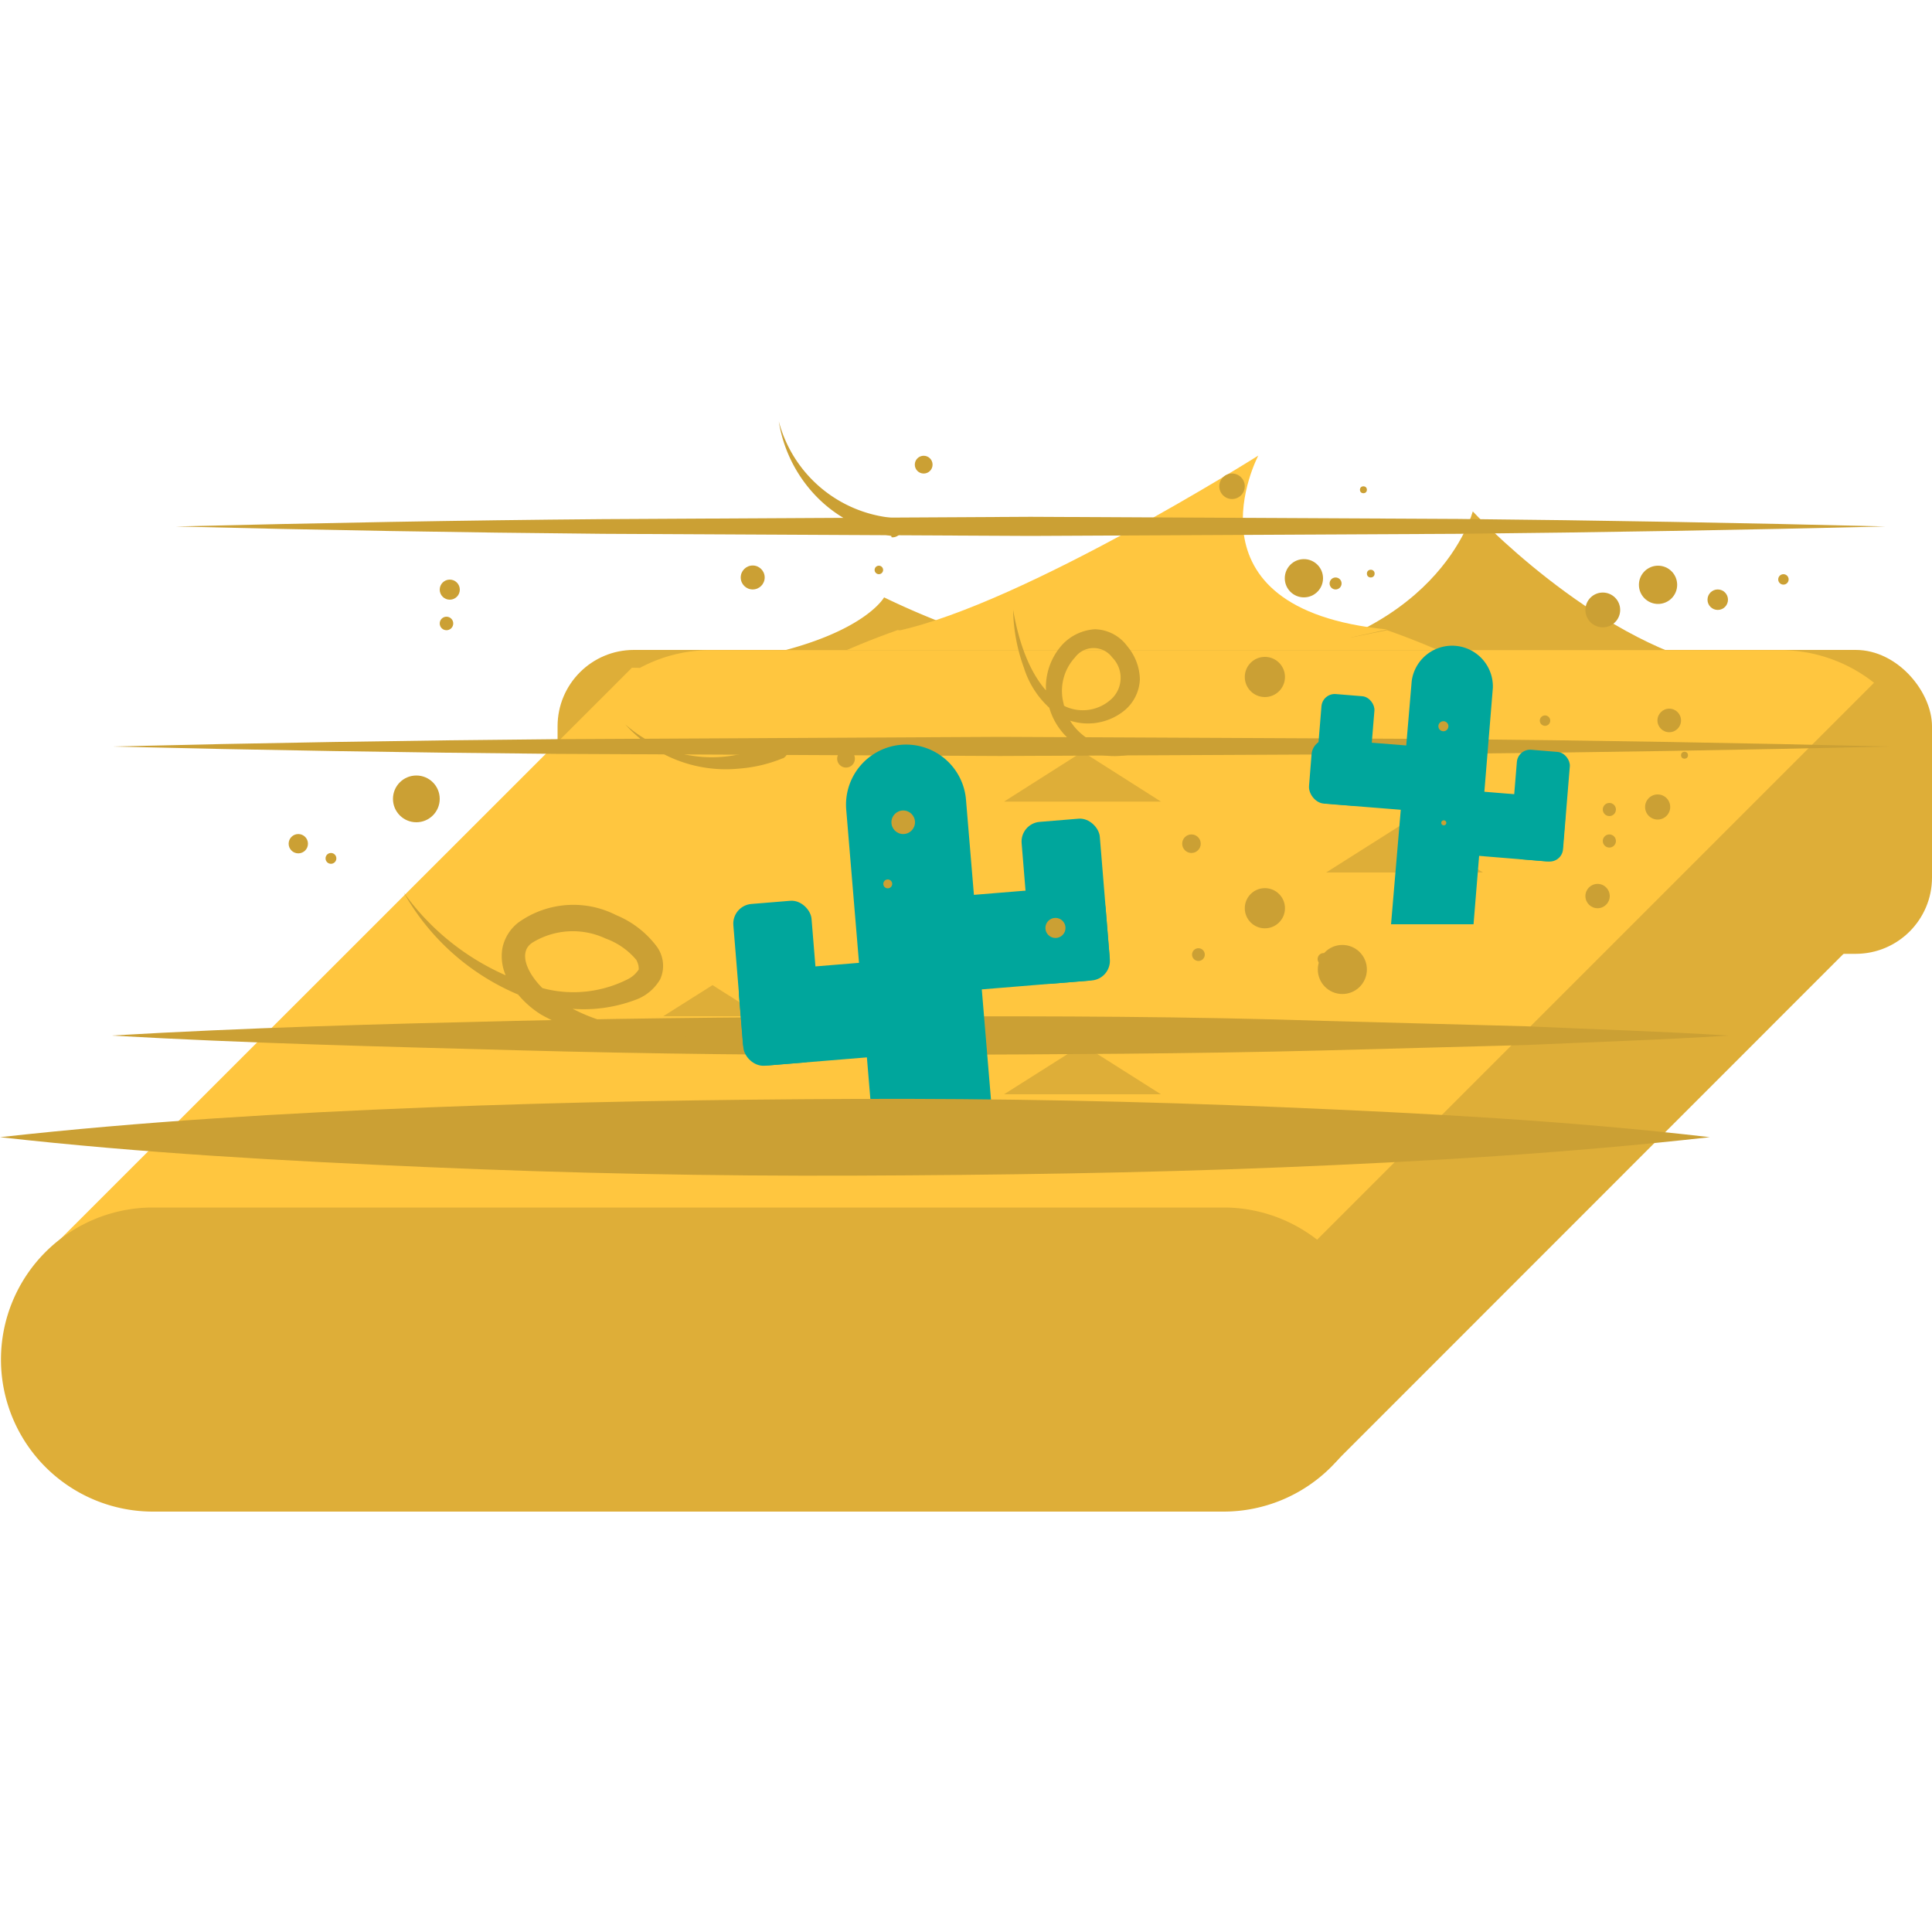 <svg id="Layer_1" data-name="Layer 1" xmlns="http://www.w3.org/2000/svg" viewBox="0 0 100 100"><defs><style>.cls-1{fill:#deae38;}.cls-2{fill:#ffc63f;}.cls-3{fill:#cba034;}.cls-4{fill:#00a69c;}</style></defs><title>sandstorm</title><path class="cls-1" d="M65.47,34.88l-1.91-.41c10.89-1.06,12.67-8,12.67-8s6.16,6.63,12.67,8.05l-1.77.38Z"/><path class="cls-1" d="M35,34.88l-1.91-.19c10.89-.5,12.67-3.77,12.67-3.77A41.42,41.42,0,0,0,58.39,34.7l-1.77.18Z"/><ellipse class="cls-2" cx="40.83" cy="35.64" rx="8.01" ry="2"/><path class="cls-2" d="M82.43,37.57c0,1.71-11.37,3.1-23.25,3.1s-21.51-1.39-21.51-3.1,9.63-3.09,21.51-3.09S82.43,35.86,82.43,37.57Z"/><path class="cls-2" d="M69.9,33l1.9-.42c-10.88-1.06-6.67-9-6.67-9S53,31.24,46.47,32.65l1.76.39Z"/><path class="cls-2" d="M71.8,32.62,69.9,33h0l-1,.21,1-.21H48.23l1.21.26L48.23,33h0l-1.76-.39c-5.33,1.88-8.8,4.31-8.8,4.71,0,.67,9.63,1.21,21.51,1.21s21.5-.54,21.5-1.21C80.68,37,77.18,34.51,71.8,32.62Z"/><circle class="cls-2" cx="37.61" cy="36.5" r="0.73"/><circle class="cls-2" cx="39.87" cy="38.49" r="0.81"/><circle class="cls-2" cx="42.31" cy="40.2" r="0.47"/><circle class="cls-2" cx="45.27" cy="41.12" r="0.45"/><circle class="cls-2" cx="46.14" cy="39.4" r="0.62"/><circle class="cls-2" cx="48.54" cy="40.58" r="0.84"/><circle class="cls-2" cx="42.23" cy="41.96" r="0.39"/><circle class="cls-2" cx="55.83" cy="41.97" r="0.21"/><circle class="cls-2" cx="35.05" cy="36.55" r="0.79"/><circle class="cls-2" cx="36.76" cy="35.19" r="0.92"/><ellipse class="cls-2" cx="82.06" cy="36.11" rx="4.39" ry="1.1"/><ellipse class="cls-2" cx="79.64" cy="37.85" rx="3.74" ry="0.81"/><ellipse class="cls-2" cx="39.58" cy="38.14" rx="3.74" ry="0.81"/><rect class="cls-1" x="28.86" y="33.64" width="71.14" height="15.73" rx="3.95" ry="3.95"/><polyline class="cls-1" points="69.11 75.69 97.54 47.25 97.54 37.5 95.82 35.02 51.75 56.41"/><path class="cls-2" d="M32.71,34.56,3.08,64.18H68.16L97,35.34H97a7.84,7.84,0,0,0-4.82-1.69H36.73a7.74,7.74,0,0,0-3.61.92"/><path class="cls-1" d="M63.33,62.5H7.92a7.87,7.87,0,0,0,0,15.74H63.33a7.87,7.87,0,0,0,0-15.74Z"/><polygon class="cls-1" points="34.33 52.6 39.42 52.6 36.88 50.99 34.33 52.6"/><polygon class="cls-1" points="68.64 45.16 76.76 45.16 72.7 42.59 68.64 45.16"/><polygon class="cls-1" points="51.97 56.64 60.09 56.64 56.03 54.07 51.97 56.64"/><polygon class="cls-1" points="51.97 41.49 60.09 41.49 56.03 38.91 51.97 41.49"/><path class="cls-3" d="M5.77,53.6c7-.41,13.94-.6,20.91-.76s14-.21,20.92-.23,13.95,0,20.92.23L79,53.12c3.49.16,7,.26,10.46.48-3.48.23-7,.33-10.46.49l-10.46.28c-7,.18-13.94.2-20.92.23s-13.94-.05-20.92-.24S12.74,54,5.77,53.6Z"/><path class="cls-3" d="M5.77,38.64q11.49-.28,23-.38l23-.12,23,.11q11.49.11,23,.39-11.49.27-23,.38l-23,.11-23-.11Q17.26,38.92,5.77,38.64Z"/><path class="cls-3" d="M9.1,27.25c7.37-.18,14.75-.32,22.12-.38l22.12-.12,22.13.11q11.06.11,22.12.39-11.06.27-22.12.38l-22.13.11-22.12-.11Q20.17,27.53,9.1,27.25Z"/><path class="cls-3" d="M59.6,38.62a3.82,3.82,0,0,1-3.06.34,3.47,3.47,0,0,1-2.23-2.33A3.29,3.29,0,0,1,55,33.35a2.53,2.53,0,0,1,1.67-.78,2.14,2.14,0,0,1,1.68.88A2.75,2.75,0,0,1,59,35.16a2.21,2.21,0,0,1-.83,1.64,3,3,0,0,1-3.26.3A4.71,4.71,0,0,1,53,34.57a9.16,9.16,0,0,1-.56-3c.34,1.95,1.08,4.08,2.71,5a2.18,2.18,0,0,0,2.42-.43,1.5,1.5,0,0,0,0-2.11,1.2,1.2,0,0,0-1.93,0,2.56,2.56,0,0,0-.59,2.38C55.38,38.28,57.67,39.29,59.6,38.62Z"/><path class="cls-3" d="M37.26,53.14A10.78,10.78,0,0,1,28,52.51a5,5,0,0,1-1.77-1.91A2.5,2.5,0,0,1,26,49.1a2.24,2.24,0,0,1,.83-1.35,4.88,4.88,0,0,1,5.07-.38A5,5,0,0,1,34,49a1.69,1.69,0,0,1,.17,1.69,2.45,2.45,0,0,1-1.12,1,7.59,7.59,0,0,1-4.9.26A12.25,12.25,0,0,1,20.9,46.2a12.82,12.82,0,0,0,7.4,5,6.21,6.21,0,0,0,4.18-.51,1.43,1.43,0,0,0,.58-.51c0-.12,0-.25-.12-.49a3.7,3.7,0,0,0-1.59-1.11,4,4,0,0,0-3.76.19c-.94.56-.12,2,1,2.81a9.28,9.28,0,0,0,4.07,1.59A12.27,12.27,0,0,0,37.26,53.14Z"/><path class="cls-3" d="M46.13,27.74A7.39,7.39,0,0,1,44,27a6.88,6.88,0,0,1-1.78-1.34,7.22,7.22,0,0,1-1.91-3.85,6.75,6.75,0,0,0,5.93,5h0a.5.5,0,0,1-.09,1Z"/><path class="cls-3" d="M40.51,39.25a7.41,7.41,0,0,1-2.22.53,7,7,0,0,1-5.93-2.29,6.75,6.75,0,0,0,7.7.89l0,0a.49.49,0,0,1,.47.87Z"/><path class="cls-4" d="M73.07,35.25a2.11,2.11,0,0,1,4.2.35l-1,12.24H72Z"/><rect class="cls-4" x="68.12" y="38.47" width="6.4" height="3.33" rx="0.84" ry="0.84" transform="matrix(-1, -0.08, 0.08, -1, 139.13, 85.96)"/><rect class="cls-4" x="68.22" y="35.96" width="2.75" height="5.69" rx="0.69" ry="0.69" transform="translate(135.79 83.17) rotate(-175.32)"/><rect class="cls-4" x="74.58" y="41.06" width="6.4" height="3.33" rx="0.84" ry="0.84" transform="translate(3.74 -6.2) rotate(4.68)"/><rect class="cls-4" x="78.33" y="38.85" width="2.75" height="5.69" rx="0.69" ry="0.69" transform="translate(3.67 -6.36) rotate(4.68)"/><path class="cls-4" d="M50,41.4a3.11,3.11,0,1,0-6.2.5L45.31,60h6.24Z"/><rect class="cls-4" x="47.89" y="46.15" width="9.45" height="4.91" rx="1.23" ry="1.23" transform="translate(-3.79 4.45) rotate(-4.68)"/><rect class="cls-4" x="53.13" y="42.45" width="4.06" height="8.4" rx="1.02" ry="1.02" transform="translate(-3.62 4.65) rotate(-4.68)"/><rect class="cls-4" x="38.35" y="49.96" width="9.45" height="4.91" rx="1.23" ry="1.23" transform="translate(90.27 101.14) rotate(175.32)"/><rect class="cls-4" x="38.21" y="46.7" width="4.06" height="8.4" rx="1.02" ry="1.02" transform="translate(84.5 98.34) rotate(175.32)"/><circle class="cls-3" cx="62.03" cy="49.41" r="0.33"/><circle class="cls-3" cx="61.67" cy="43.67" r="0.48"/><circle class="cls-3" cx="68.51" cy="49.64" r="0.31"/><circle class="cls-3" cx="65.47" cy="47.01" r="1.04"/><circle class="cls-3" cx="54.63" cy="48.03" r="0.52"/><circle class="cls-3" cx="45.95" cy="45.75" r="0.23"/><circle class="cls-3" cx="46.75" cy="42.56" r="0.61"/><circle class="cls-3" cx="43.79" cy="39.27" r="0.46"/><circle class="cls-3" cx="38.96" cy="29.89" r="0.62"/><circle class="cls-3" cx="47.81" cy="24.05" r="0.46"/><circle class="cls-3" cx="45.49" cy="29.5" r="0.22"/><circle class="cls-3" cx="63.77" cy="25.17" r="0.66"/><circle class="cls-3" cx="70.57" cy="25.35" r="0.18"/><circle class="cls-3" cx="70.95" cy="29.69" r="0.2"/><circle class="cls-3" cx="69.13" cy="30.2" r="0.31"/><circle class="cls-3" cx="67.49" cy="29.93" r="0.99"/><circle class="cls-3" cx="82.96" cy="31.57" r="0.9"/><circle class="cls-3" cx="88.91" cy="31.04" r="0.53"/><circle class="cls-3" cx="85.82" cy="30.27" r="0.99"/><circle class="cls-3" cx="92.31" cy="29.99" r="0.27"/><circle class="cls-3" cx="69.48" cy="50.18" r="1.27"/><circle class="cls-3" cx="17.13" cy="44.43" r="0.28"/><circle class="cls-3" cx="15.44" cy="43.67" r="0.5"/><circle class="cls-3" cx="21.55" cy="41.35" r="1.21"/><circle class="cls-3" cx="23.11" cy="32.27" r="0.35"/><circle class="cls-3" cx="23.28" cy="30.52" r="0.52"/><path class="cls-3" d="M0,58.86c7.37-.82,14.75-1.25,22.12-1.54s14.75-.41,22.13-.44S59,57,66.37,57.31,81.12,58,88.5,58.86c-7.38.83-14.75,1.26-22.13,1.56s-14.75.4-22.12.43-14.75-.12-22.13-.44S7.37,59.69,0,58.86Z"/><circle class="cls-3" cx="74.71" cy="37.59" r="0.26"/><circle class="cls-3" cx="79.97" cy="37.3" r="0.27"/><circle class="cls-3" cx="65.47" cy="35.04" r="1.04"/><circle class="cls-3" cx="74.73" cy="42.59" r="0.13"/><circle class="cls-3" cx="82.69" cy="46.38" r="0.63"/><circle class="cls-3" cx="83.3" cy="43.53" r="0.34"/><circle class="cls-3" cx="83.3" cy="41.9" r="0.34"/><circle class="cls-3" cx="85.8" cy="41.77" r="0.65"/><circle class="cls-3" cx="87.19" cy="39.09" r="0.18"/><circle class="cls-3" cx="86.4" cy="37.29" r="0.61"/></svg>